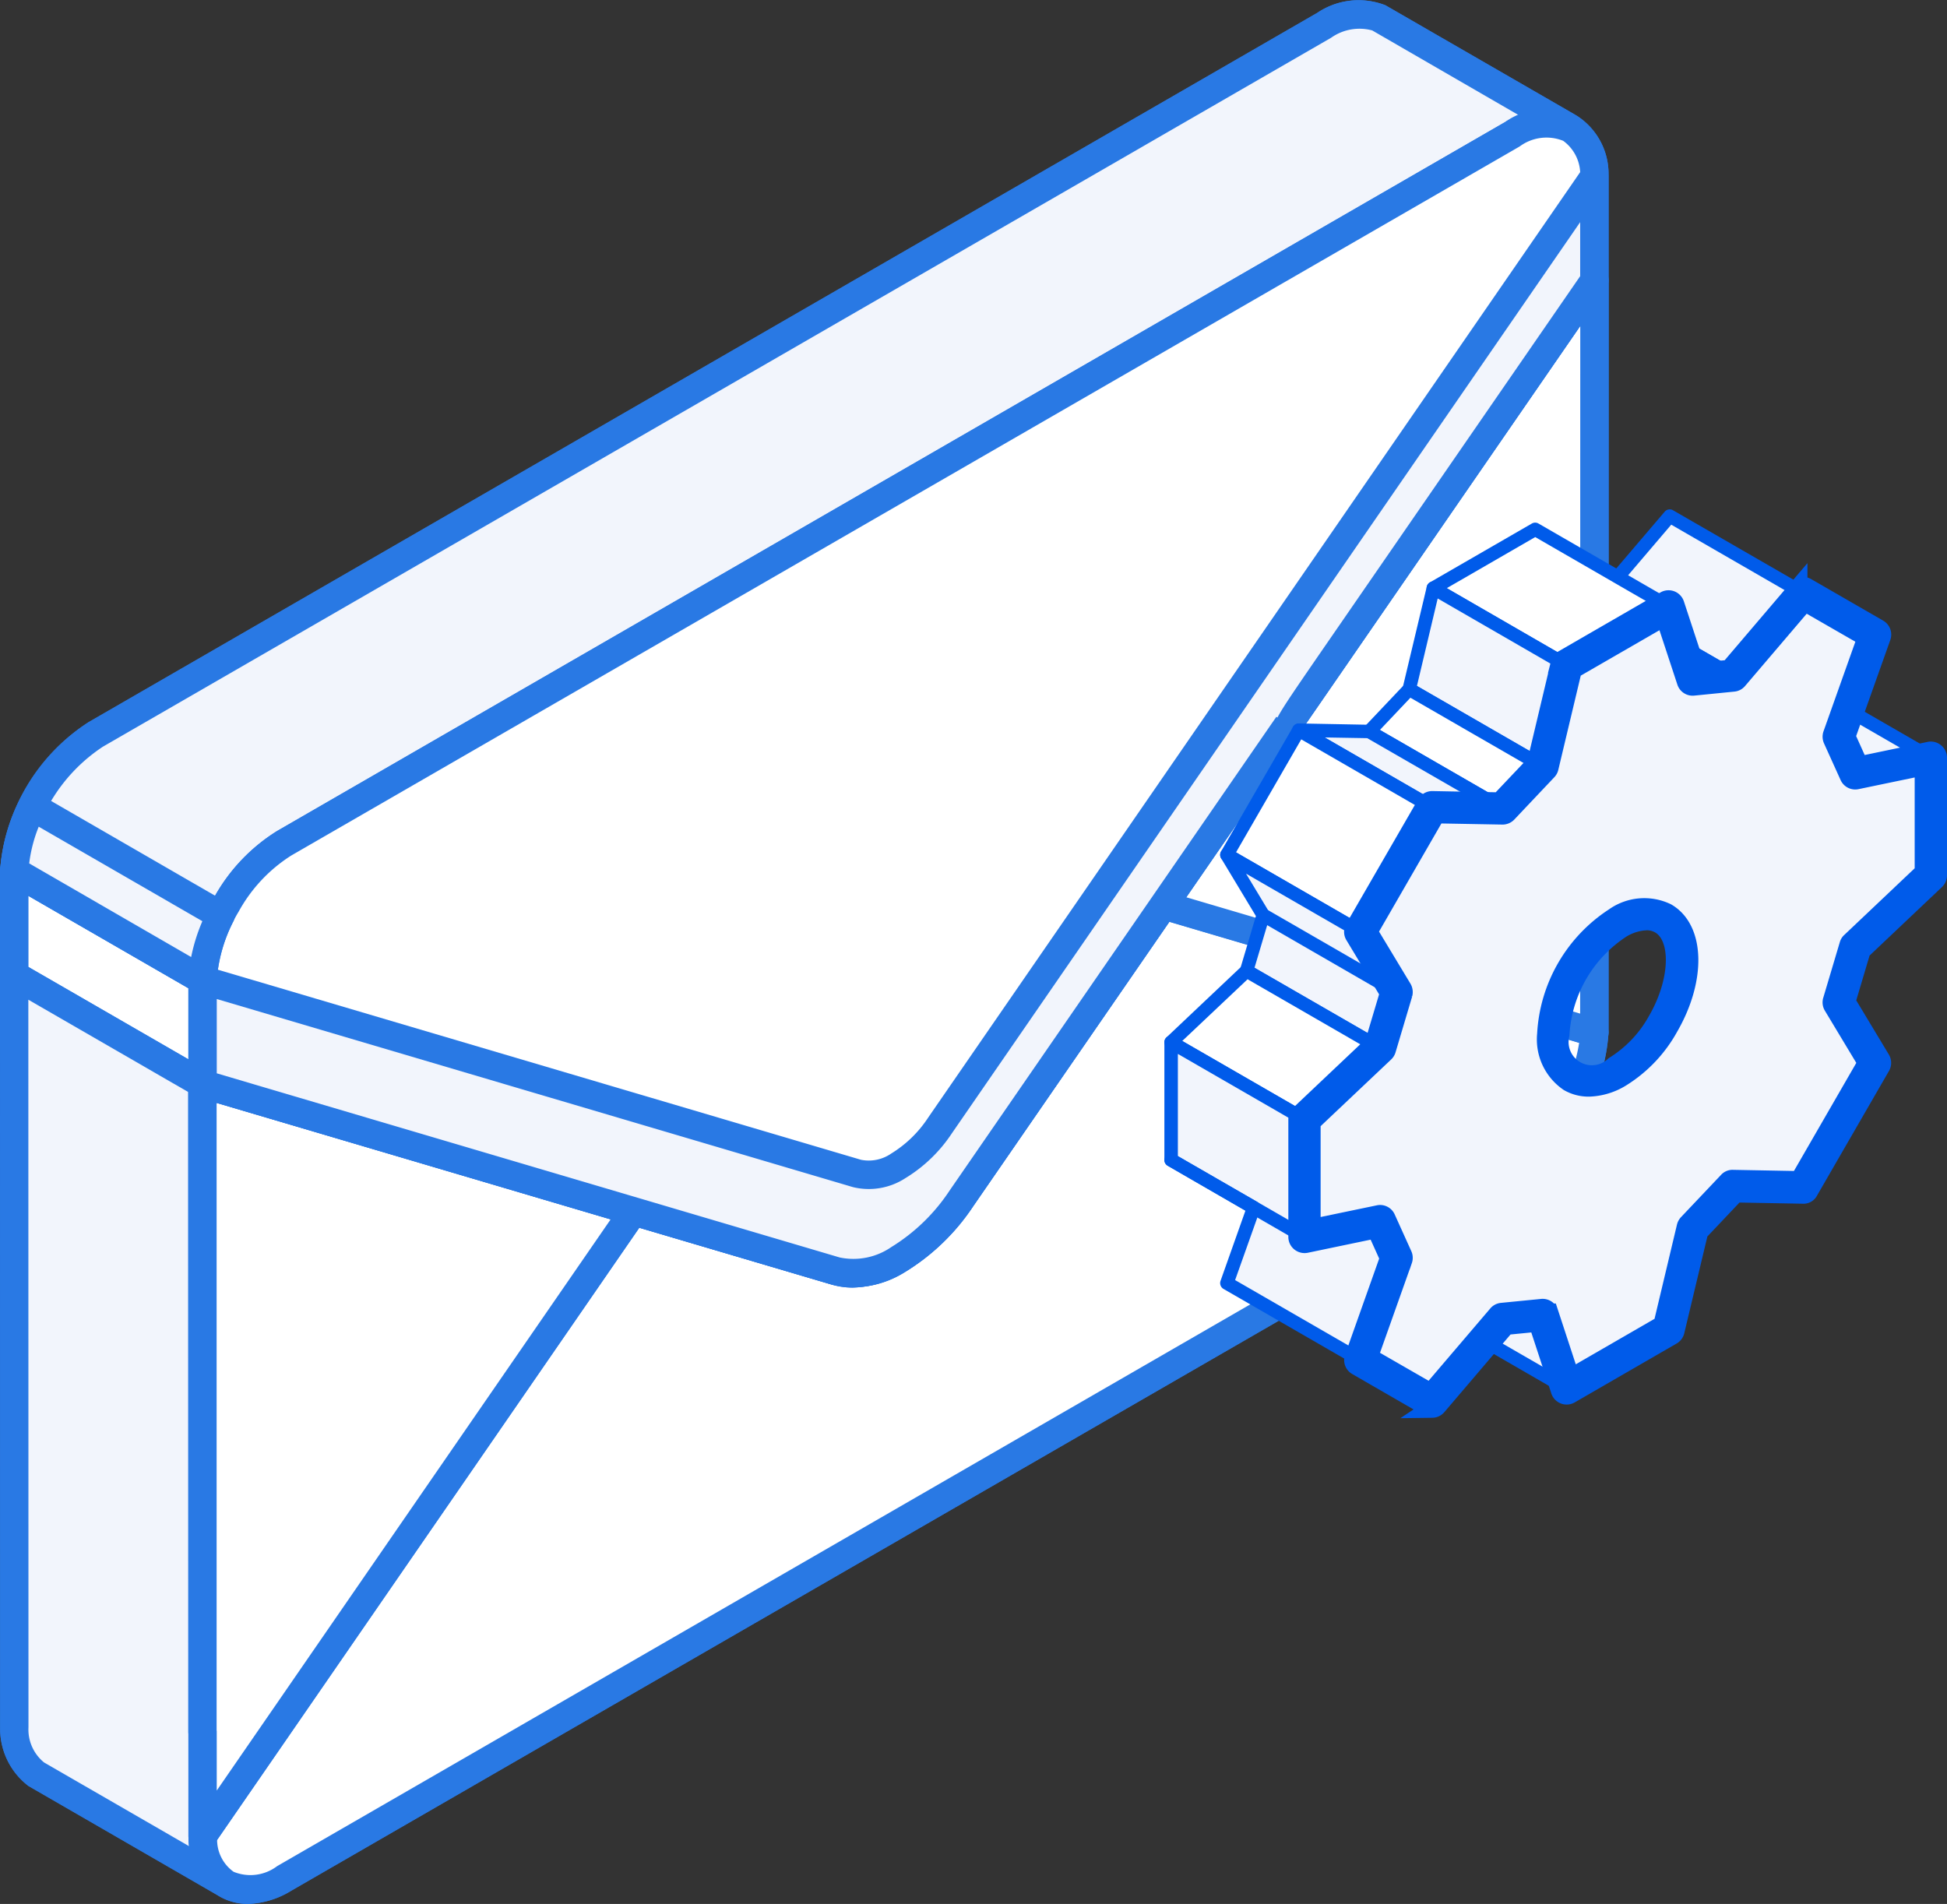 <svg xmlns="http://www.w3.org/2000/svg" width="103.197" height="100.924" viewBox="0 0 103.197 100.924">
  <rect x="0" y="0" width="103.197" height="100.924" fill="#333333" stroke="none"/>
  <g id="Group_3280" data-name="Group 3280" transform="translate(-911.339 -4832.604)">
    <g id="Group_3138" data-name="Group 3138" transform="translate(-29.103 -43.45)">
      <path id="Path_14077" data-name="Path 14077" d="M-753.871,150.533l9.979,5.764a1.142,1.142,0,0,1,.16.083,2.926,2.926,0,0,1,1.266,2.55v5.5l.006-.007-.006,39.876a9.1,9.1,0,0,1-1.266,4.014,8.88,8.88,0,0,1-3.068,3.241l-65.106,37.586a3.038,3.038,0,0,1-3.062.3c-.044-.026-.1-.057-.134-.083h0l-9.986-5.763a3.043,3.043,0,0,1-1.131-2.467V195.752a9.586,9.586,0,0,1,4.327-7.249l65.106-37.592A3.208,3.208,0,0,1-753.871,150.533Z" transform="translate(1767.415 4726.484)" fill="#fff" fill-rule="evenodd"/>
      <path id="Path_14078" data-name="Path 14078" d="M-742.33,163.825h0Zm-13.163-13.358a3.236,3.236,0,0,0-1.54.5l-65.093,37.575a8.834,8.834,0,0,0-3.957,6.647l.007,45.335a2.252,2.252,0,0,0,.824,1.861l9.909,5.719a2.364,2.364,0,0,0,2.448-.218l65.106-37.587a8.24,8.24,0,0,0,2.793-2.96,8.348,8.348,0,0,0,1.164-3.675l.007-39.735a.5.5,0,0,1-.007-.1v-5.5a2.2,2.2,0,0,0-.9-1.9l-10.087-5.815a1.778,1.778,0,0,0-.678-.134Zm-58.956,99.417a2.989,2.989,0,0,1-1.508-.4c-.019-.013-.172-.108-.186-.115l-9.934-5.738a3.81,3.81,0,0,1-1.5-3.068l-.007-45.424a10.3,10.3,0,0,1,4.692-7.9l65.125-37.6a3.952,3.952,0,0,1,3.58-.415.252.252,0,0,1,.076.038l9.985,5.763a3.678,3.678,0,0,1,1.8,3.247v5.44a.484.484,0,0,1,.006.1l-.006,39.876a9.784,9.784,0,0,1-1.369,4.391,9.585,9.585,0,0,1-3.337,3.516l-65.112,37.587A4.655,4.655,0,0,1-814.449,249.884Z" transform="translate(1768.027 4727.093)" fill="#2979e4" fill-rule="evenodd"/>
      <path id="Path_14079" data-name="Path 14079" d="M-816.234,238.347l-9.985-5.763v5.51l9.985,5.764Z" transform="translate(1767.415 4689.652)" fill="#fff" fill-rule="evenodd"/>
      <path id="Path_14080" data-name="Path 14080" d="M-826.076,237.049l8.476,4.893v-3.771l-8.476-4.894v3.771Zm9.231,6.946a.8.8,0,0,1-.377-.1l-9.986-5.763a.77.77,0,0,1-.377-.652v-5.51a.761.761,0,0,1,.377-.652.747.747,0,0,1,.749,0l9.985,5.763a.746.746,0,0,1,.377.652v5.51a.745.745,0,0,1-.377.652A.738.738,0,0,1-816.845,243.995Z" transform="translate(1768.027 4690.263)" fill="#2979e4" fill-rule="evenodd"/>
      <path id="Path_14081" data-name="Path 14081" d="M-743.886,156.293l-9.985-5.764a3.252,3.252,0,0,0-2.915.378L-821.892,188.5a9.565,9.565,0,0,0-4.327,7.249l9.985,5.763a9,9,0,0,1,1.265-4.008,8.867,8.867,0,0,1,3.062-3.241l65.106-37.594a3.348,3.348,0,0,1,2.755-.441Z" transform="translate(1767.415 4726.488)" fill="#f2f5fc" fill-rule="evenodd"/>
      <path id="Path_14082" data-name="Path 14082" d="M-826.034,194.732l8.592,4.958a10.238,10.238,0,0,1,1.214-3.17,9.6,9.6,0,0,1,3.331-3.51l65.112-37.594a5.679,5.679,0,0,1,.716-.345l-7.78-4.5a2.6,2.6,0,0,0-2.18.389l-65.093,37.575a8.88,8.88,0,0,0-3.912,6.194Zm9.193,6.926a.81.81,0,0,1-.377-.1l-9.986-5.763a.743.743,0,0,1-.37-.7,10.314,10.314,0,0,1,4.692-7.856l65.118-37.594a3.872,3.872,0,0,1,3.624-.4l10.023,5.783a.754.754,0,0,1,.295.99.757.757,0,0,1-.972.358l-.154-.07a2.7,2.7,0,0,0-2.09.409L-812.143,194.3a8.121,8.121,0,0,0-2.781,2.966,8.262,8.262,0,0,0-1.17,3.682.74.74,0,0,1-.39.62A.8.8,0,0,1-816.841,201.658Z" transform="translate(1768.023 4727.096)" fill="#2979e4" fill-rule="evenodd"/>
      <path id="Path_14083" data-name="Path 14083" d="M-816.246,248.324l-9.985-5.763q0,19.925.007,39.869a3.043,3.043,0,0,0,1.131,2.468l9.986,5.763a3.051,3.051,0,0,1-1.132-2.467Q-816.239,268.259-816.246,248.324Z" transform="translate(1767.421 4685.185)" fill="#f2f5fc" fill-rule="evenodd"/>
      <path id="Path_14084" data-name="Path 14084" d="M-826.083,243.248l.007,38.571a2.252,2.252,0,0,0,.824,1.861l7.7,4.446c-.019-.172-.038-.339-.045-.492l-.013-39.492-8.477-4.894Zm10.369,47.55a.807.807,0,0,1-.378-.1l-9.985-5.769a3.81,3.81,0,0,1-1.5-3.068l-.007-39.914a.746.746,0,0,1,.371-.652.758.758,0,0,1,.755,0l9.979,5.764a.737.737,0,0,1,.377.652l.007,39.869a2.234,2.234,0,0,0,.831,1.86.755.755,0,0,1,.179,1.017A.759.759,0,0,1-815.714,290.8Z" transform="translate(1768.027 4685.796)" fill="#2979e4" fill-rule="evenodd"/>
      <path id="Path_14085" data-name="Path 14085" d="M-735.637,246.613a9.094,9.094,0,0,0,1.266-4.014l-22.84-6.744-10.713,15.54a10.788,10.788,0,0,1-3.337,3.228,4.283,4.283,0,0,1-3.33.62l-10.713-3.171-22.834,33.119a2.913,2.913,0,0,0,1.265,2.551,3.039,3.039,0,0,0,3.062-.3l65.106-37.586A8.879,8.879,0,0,0-735.637,246.613Z" transform="translate(1759.32 4688.188)" fill="#fff" fill-rule="evenodd"/>
      <path id="Path_14086" data-name="Path 14086" d="M-736.245,246h0Zm-71.734,38.788a2.091,2.091,0,0,0,.875,1.688,2.35,2.35,0,0,0,2.308-.3l65.106-37.587a8.24,8.24,0,0,0,2.793-2.96,8.78,8.78,0,0,0,1.112-3.1l-21.721-6.412-10.407,15.087a11.571,11.571,0,0,1-3.58,3.458,4.977,4.977,0,0,1-3.918.683l-10.189-3.01-22.38,32.454Zm1.63,3.388a2.99,2.99,0,0,1-1.508-.4,3.637,3.637,0,0,1-1.637-3.171.733.733,0,0,1,.128-.461l22.833-33.118a.772.772,0,0,1,.837-.294l10.713,3.171a3.538,3.538,0,0,0,2.737-.55,9.938,9.938,0,0,0,3.093-3l10.714-15.539a.756.756,0,0,1,.831-.295l22.84,6.744a.756.756,0,0,1,.537.754,9.778,9.778,0,0,1-1.368,4.359h0a9.583,9.583,0,0,1-3.337,3.516l-65.112,37.587A4.655,4.655,0,0,1-806.349,288.18Z" transform="translate(1759.928 4688.797)" fill="#2979e4" fill-rule="evenodd"/>
      <path id="Path_14087" data-name="Path 14087" d="M-808.15,253v34.371l.006-.013v5.511l22.833-33.119-3.152-.934Z" transform="translate(1759.325 4680.512)" fill="#fff" fill-rule="evenodd"/>
      <path id="Path_14088" data-name="Path 14088" d="M-808.014,286.648a.462.462,0,0,1,.007.1v3.094l20.877-30.275-20.884-6.175v33.26Zm-.741,6.36a.679.679,0,0,1-.224-.038.755.755,0,0,1-.53-.716v-5.408c0-.026-.007-.057-.007-.089V252.385a.762.762,0,0,1,.307-.607.733.733,0,0,1,.658-.115l22.846,6.75a.742.742,0,0,1,.492.473.733.733,0,0,1-.089.677l-22.833,33.113A.756.756,0,0,1-808.755,293.008Z" transform="translate(1759.937 4681.125)" fill="#2979e4" fill-rule="evenodd"/>
      <path id="Path_14089" data-name="Path 14089" d="M-693.081,215.737l.006-39.875-19.688,28.554-3.158,4.577Z" transform="translate(1718.03 4715.049)" fill="#fff" fill-rule="evenodd"/>
      <path id="Path_14090" data-name="Path 14090" d="M-715.321,207.956l20.877,6.168.007-36.455-20.884,30.287Zm21.632,7.926a.843.843,0,0,1-.218-.032l-22.833-6.744a.78.78,0,0,1-.5-.473.768.768,0,0,1,.089-.678L-694.3,174.83a.735.735,0,0,1,.838-.294.746.746,0,0,1,.531.716l-.007,39.876a.743.743,0,0,1-.3.6A.745.745,0,0,1-693.689,215.882Z" transform="translate(1718.638 4715.659)" fill="#2979e4" fill-rule="evenodd"/>
      <path id="Path_14091" data-name="Path 14091" d="M-738.7,161.347l-65.106,37.594a8.872,8.872,0,0,0-3.062,3.241,8.991,8.991,0,0,0-1.265,4.008v5.51c33.316,9.851.921.275,33.547,9.921a4.283,4.283,0,0,0,3.33-.62,10.788,10.788,0,0,0,3.337-3.228c34.339-49.8.652-.953,33.553-48.665v-5.5a2.926,2.926,0,0,0-1.266-2.55A3.059,3.059,0,0,0-738.7,161.347Z" transform="translate(1759.32 4721.81)" fill="#fff" fill-rule="evenodd"/>
      <path id="Path_14092" data-name="Path 14092" d="M-808,211.087h0Zm0-.562,33.016,9.761a3.538,3.538,0,0,0,2.736-.55,9.939,9.939,0,0,0,3.093-3c16.4-23.779,17.285-25.065,17.317-25.109l.058.039c.294-.557.953-1.509,2.16-3.267l13.885-20.129v-5.274a2.2,2.2,0,0,0-.9-1.9,2.384,2.384,0,0,0-2.308.3l-65.112,37.587a8.184,8.184,0,0,0-2.781,2.966,8.275,8.275,0,0,0-1.17,3.669v4.916Zm33.7,11.359a4,4,0,0,1-1.112-.16l-33.553-9.914a.761.761,0,0,1-.537-.722v-5.51a9.777,9.777,0,0,1,1.367-4.384,9.643,9.643,0,0,1,3.337-3.516l65.106-37.587v-.007a3.769,3.769,0,0,1,3.816-.294,3.646,3.646,0,0,1,1.643,3.164V168.5a.782.782,0,0,1-.128.428c-15.348,22.258-16.2,23.5-16.237,23.543l-.064-.038c-.306.575-1,1.586-2.3,3.471l-14.952,21.683a11.57,11.57,0,0,1-3.58,3.458A5.618,5.618,0,0,1-774.3,221.884Z" transform="translate(1759.931 4722.422)" fill="#2979e4" fill-rule="evenodd"/>
      <path id="Path_14093" data-name="Path 14093" d="M-734.371,171.411v-5.5L-769.056,216.2a7.048,7.048,0,0,1-2.206,2.134,2.8,2.8,0,0,1-2.2.41l-34.678-10.254V214c30.082,8.891,7.211,2.135,33.547,9.921a4.284,4.284,0,0,0,3.33-.62,10.788,10.788,0,0,0,3.337-3.228C-733.585,170.273-767.272,219.123-734.371,171.411Z" transform="translate(1759.32 4719.506)" fill="#f2f5fc" fill-rule="evenodd"/>
      <path id="Path_14094" data-name="Path 14094" d="M-734.982,170.8h0ZM-808,212.829l33.016,9.761a3.538,3.538,0,0,0,2.736-.55,9.939,9.939,0,0,0,3.093-3c16.4-23.779,17.285-25.065,17.317-25.109l.058.039c.294-.557.953-1.509,2.16-3.267l13.885-20.129v-2.864l-33.311,48.313a7.814,7.814,0,0,1-2.448,2.359,3.553,3.553,0,0,1-2.787.479L-808,208.891v3.938Zm33.7,11.359a4,4,0,0,1-1.112-.16l-33.553-9.914a.761.761,0,0,1-.537-.722v-5.51a.746.746,0,0,1,.307-.6.751.751,0,0,1,.658-.122l34.686,10.253a2.094,2.094,0,0,0,1.6-.332,6.238,6.238,0,0,0,1.962-1.911l34.684-50.3a.761.761,0,0,1,.844-.294.756.756,0,0,1,.524.722v5.5a.782.782,0,0,1-.128.428c-15.348,22.258-16.2,23.5-16.237,23.543l-.064-.038c-.306.575-1,1.586-2.3,3.471l-14.952,21.683a11.57,11.57,0,0,1-3.58,3.458A5.618,5.618,0,0,1-774.3,224.188Z" transform="translate(1759.931 4720.119)" fill="#2979e4" fill-rule="evenodd"/>
      <path id="Path_14095" data-name="Path 14095" d="M-815.282,232.138l-9.985-5.771a8.8,8.8,0,0,0-.952,3.433l9.985,5.763A8.817,8.817,0,0,1-815.282,232.138Z" transform="translate(1767.415 4692.436)" fill="#f2f5fc" fill-rule="evenodd"/>
      <path id="Path_14096" data-name="Path 14096" d="M-826.034,228.776l8.585,4.964a9.517,9.517,0,0,1,.594-1.9l-8.674-5.009a7.666,7.666,0,0,0-.505,1.95Zm9.193,6.933a.811.811,0,0,1-.377-.1l-9.986-5.763a.755.755,0,0,1-.37-.7,9.467,9.467,0,0,1,1.029-3.721.731.731,0,0,1,.46-.383.733.733,0,0,1,.589.064l9.985,5.77a.745.745,0,0,1,.3.978,8.006,8.006,0,0,0-.882,3.145.74.74,0,0,1-.39.62A.8.8,0,0,1-816.841,235.709Z" transform="translate(1768.023 4693.044)" fill="#2979e4" fill-rule="evenodd"/>
    </g>
    <g id="Group_2221" data-name="Group 2221" transform="translate(973.053 4859.604)">
      <path id="Path_15154" data-name="Path 15154" d="M1325.556,844.679l-7.071-4.082-4,.834,7.071,4.081Z" transform="translate(-1284.929 -831.513)" fill="#f2f5fc" fill-rule="evenodd"/>
      <path id="Path_15155" data-name="Path 15155" d="M1315.471,841.589l6.143,3.548,2.953-.619-6.143-3.545-2.954.616Zm6.083,4.281a.349.349,0,0,1-.176-.048l-7.071-4.082a.357.357,0,0,1-.13-.488.361.361,0,0,1,.236-.17l4-.837a.372.372,0,0,1,.251.042l7.072,4.082a.357.357,0,0,1-.106.658l-4,.834A.25.25,0,0,1,1321.554,845.87Z" transform="translate(-1284.929 -831.513)" fill="#005bea" fill-rule="evenodd"/>
      <path id="Path_15156" data-name="Path 15156" d="M1318.784,835.944l-7.071-4.081-3.73,4.375,7.068,4.084Z" transform="translate(-1284.929 -831.513)" fill="#f2f5fc" fill-rule="evenodd"/>
      <path id="Path_15157" data-name="Path 15157" d="M1308.536,836.149l6.443,3.72,3.26-3.826-6.443-3.718-3.26,3.824Zm6.519,4.533a.325.325,0,0,1-.175-.048l-7.071-4.082a.349.349,0,0,1-.173-.248.366.366,0,0,1,.079-.291l3.733-4.375a.348.348,0,0,1,.445-.076l7.072,4.078a.366.366,0,0,1,.176.248.371.371,0,0,1-.082.294l-3.73,4.376A.353.353,0,0,1,1315.055,840.682Z" transform="translate(-1284.929 -831.513)" fill="#005bea" fill-rule="evenodd"/>
      <path id="Path_15158" data-name="Path 15158" d="M1315.055,840.328l-7.068-4.084-2.123.212,7.071,4.081Z" transform="translate(-1284.929 -831.513)" fill="#005bea" fill-rule="evenodd"/>
      <path id="Path_15159" data-name="Path 15159" d="M1307.005,836.7l6.01,3.472.9-.091-6.01-3.469Zm5.931,4.2a.352.352,0,0,1-.179-.049l-7.071-4.084a.35.35,0,0,1-.17-.382.357.357,0,0,1,.313-.279l2.122-.213a.376.376,0,0,1,.213.046l7.071,4.084a.355.355,0,0,1-.143.661l-2.123.212a.125.125,0,0,0-.033,0Z" transform="translate(-1284.929 -831.513)" fill="#005bea" fill-rule="evenodd"/>
      <path id="Path_15160" data-name="Path 15160" d="M1311.658,836.655l-7.071-4.082-5.4,3.117,7.071,4.081Z" transform="translate(-1284.929 -831.513)" fill="#fff" fill-rule="evenodd"/>
      <path id="Path_15161" data-name="Path 15161" d="M1299.9,835.691l6.355,3.672,4.691-2.708-6.359-3.673-4.688,2.708Zm6.355,4.439a.36.36,0,0,1-.179-.048L1299.008,836a.357.357,0,0,1-.132-.487.363.363,0,0,1,.132-.132l5.4-3.117a.35.35,0,0,1,.351,0l7.071,4.081a.357.357,0,0,1,.179.31.351.351,0,0,1-.179.306l-5.4,3.12a.357.357,0,0,1-.174.049Z" transform="translate(-1284.929 -831.513)" fill="#005bea" fill-rule="evenodd"/>
      <path id="Path_15162" data-name="Path 15162" d="M1306.255,839.772l-7.068-4.078-1.276,5.355,7.071,4.084Z" transform="translate(-1284.929 -831.513)" fill="#f2f5fc" fill-rule="evenodd"/>
      <path id="Path_15163" data-name="Path 15163" d="M1298.318,840.873l6.425,3.708,1.1-4.633-6.426-3.711-1.1,4.636Zm6.661,4.612a.373.373,0,0,1-.179-.046l-7.071-4.084a.347.347,0,0,1-.167-.391l1.277-5.355a.361.361,0,0,1,.206-.246.367.367,0,0,1,.318.018l7.068,4.084a.355.355,0,0,1,.169.388l-1.276,5.358a.35.35,0,0,1-.343.276Z" transform="translate(-1284.929 -831.513)" fill="#005bea" fill-rule="evenodd"/>
      <path id="Path_15164" data-name="Path 15164" d="M1304.979,845.13l-7.071-4.084-2.122,2.241,7.071,4.081Z" transform="translate(-1284.929 -831.513)" fill="#fff" fill-rule="evenodd"/>
      <path id="Path_15165" data-name="Path 15165" d="M1296.355,843.205l6.434,3.714,1.619-1.707-6.437-3.714Zm6.5,4.521a.352.352,0,0,1-.179-.049l-7.068-4.081a.356.356,0,0,1-.176-.258.352.352,0,0,1,.094-.294l2.122-2.24a.355.355,0,0,1,.437-.064l7.071,4.082a.365.365,0,0,1,.173.258.352.352,0,0,1-.094.294l-2.119,2.241a.36.36,0,0,1-.26.111Z" transform="translate(-1284.929 -831.513)" fill="#005bea" fill-rule="evenodd"/>
      <path id="Path_15166" data-name="Path 15166" d="M1302.857,847.368l-7.071-4.081-3.73-.067,7.071,4.081Z" transform="translate(-1284.929 -831.513)" fill="#f2f5fc" fill-rule="evenodd"/>
      <path id="Path_15167" data-name="Path 15167" d="M1299.224,846.947l2.259.039-5.8-3.344-2.256-.039,5.791,3.345Zm3.633.779h-.006l-3.733-.067a.339.339,0,0,1-.169-.052l-7.068-4.081a.356.356,0,0,1,.176-.665h.009l3.73.07a.34.34,0,0,1,.17.048l7.071,4.082a.356.356,0,0,1-.18.665Z" transform="translate(-1284.929 -831.513)" fill="#005bea" fill-rule="evenodd"/>
      <rect id="Rectangle_189" data-name="Rectangle 189" width="7.626" height="8.166" transform="translate(3.314 18.311) rotate(-60.008)" fill="#fff"/>
      <path id="Path_15168" data-name="Path 15168" d="M1288.729,849.694l6.452,3.726,3.457-5.989-6.453-3.726-3.457,5.989Zm6.586,4.57a.327.327,0,0,1-.178-.049l-7.072-4.081a.358.358,0,0,1-.13-.489l3.814-6.6a.36.36,0,0,1,.485-.13l7.071,4.081a.359.359,0,0,1,.127.489l-3.811,6.6a.357.357,0,0,1-.215.167.473.473,0,0,1-.091.011Z" transform="translate(-1284.929 -831.513)" fill="#005bea" fill-rule="evenodd"/>
      <path id="Path_15169" data-name="Path 15169" d="M1295.315,853.906l-7.074-4.081,1.928,3.2-.883,2.956,7.071,4.081.879-2.956Z" transform="translate(-1284.929 -831.513)" fill="#f2f5fc" fill-rule="evenodd"/>
      <path id="Path_15170" data-name="Path 15170" d="M1289.709,855.81l6.438,3.714.707-2.371-1.8-2.984-5.795-3.345,1.213,2.011a.353.353,0,0,1,.037.285l-.8,2.689Zm6.65,4.606a.36.36,0,0,1-.179-.048l-7.068-4.081a.354.354,0,0,1-.164-.41l.834-2.807-1.843-3.06a.357.357,0,0,1,.482-.494l7.071,4.081a.346.346,0,0,1,.128.127l1.925,3.193a.381.381,0,0,1,.037.288l-.88,2.956a.365.365,0,0,1-.212.227.3.3,0,0,1-.131.028Z" transform="translate(-1284.929 -831.513)" fill="#005bea" fill-rule="evenodd"/>
      <path id="Path_15171" data-name="Path 15171" d="M1296.358,860.057l-7.071-4.081-4,3.784,7.071,4.084Z" transform="translate(-1284.929 -831.513)" fill="#fff" fill-rule="evenodd"/>
      <path id="Path_15172" data-name="Path 15172" d="M1285.877,859.692l6.425,3.711,3.463-3.274-6.425-3.708-3.463,3.272Zm6.48,4.509a.333.333,0,0,1-.179-.049l-7.071-4.081a.347.347,0,0,1-.176-.267.362.362,0,0,1,.109-.3l4-3.784a.353.353,0,0,1,.421-.049l7.071,4.079a.364.364,0,0,1,.123.5.32.32,0,0,1-.056.071l-4,3.784a.347.347,0,0,1-.24.1Z" transform="translate(-1284.929 -831.513)" fill="#005bea" fill-rule="evenodd"/>
      <path id="Path_15173" data-name="Path 15173" d="M1292.359,863.845l-7.071-4.084V866l4.375,2.526-1.422,4,7.074,4.081,1.923-5.418-.88-1.944-4-2.311Z" transform="translate(-1284.929 -831.513)" fill="#f2f5fc" fill-rule="evenodd"/>
      <path id="Path_15174" data-name="Path 15174" d="M1288.678,872.366l6.444,3.72,1.732-4.879-.77-1.707-3.9-2.256a.351.351,0,0,1-.179-.309v-2.887l-6.359-3.669v5.416l4.2,2.423a.355.355,0,0,1,.156.427l-1.322,3.721Zm6.637,4.6a.348.348,0,0,1-.178-.049l-7.072-4.081a.358.358,0,0,1-.157-.43l1.318-3.718-4.116-2.381a.35.35,0,0,1-.179-.306v-6.243a.356.356,0,0,1,.358-.354.373.373,0,0,1,.175.047l7.074,4.081a.361.361,0,0,1,.176.31v2.886l3.823,2.208a.362.362,0,0,1,.146.161l.879,1.944a.365.365,0,0,1,.012.264l-1.926,5.421a.348.348,0,0,1-.212.212.314.314,0,0,1-.121.028Z" transform="translate(-1284.929 -831.513)" fill="#005bea" fill-rule="evenodd"/>
      <path id="Path_15175" data-name="Path 15175" d="M1304.979,874.224l-7.071-4.084,1.276,3.884,7.071,4.081Z" transform="translate(-1284.929 -831.513)" fill="#f2f5fc" fill-rule="evenodd"/>
      <path id="Path_15176" data-name="Path 15176" d="M1299.481,873.785l6.143,3.545-.943-2.865-6.143-3.548.943,2.869Zm6.774,4.679a.351.351,0,0,1-.179-.049l-7.068-4.084a.347.347,0,0,1-.163-.194l-1.277-3.884a.357.357,0,0,1,.519-.418l7.071,4.082a.358.358,0,0,1,.161.2l1.274,3.881a.359.359,0,0,1-.231.453.347.347,0,0,1-.106.017Z" transform="translate(-1284.929 -831.513)" fill="#005bea" fill-rule="evenodd"/>
      <path id="Path_15177" data-name="Path 15177" d="M1306.717,861.25l.118.06a1.844,1.844,0,0,0,1.353-.021,6.822,6.822,0,0,0,3.526-4.148c.418-1.276.528-3-.527-3.639l-5.67-3.272a6.306,6.306,0,0,1-.782,4.412,6.64,6.64,0,0,1-3.69,3.329l5.673,3.278Zm.709.894a2.147,2.147,0,0,1-.907-.194l-.139-.072-.015-.009-7.071-4.081a.357.357,0,0,1,.345-.625h0a1.534,1.534,0,0,0,1.058.158c1.363-.236,2.693-1.685,3.411-3.013.621-1.159,1.158-2.944.616-4.175a1.473,1.473,0,0,0-.616-.713.357.357,0,0,1,.37-.61l7.068,4.081c1.422.861,1.368,2.875.846,4.473-.57,1.741-2.053,3.92-3.969,4.6a3.107,3.107,0,0,1-1,.18Z" transform="translate(-1284.929 -831.513)" fill="#005bea" fill-rule="evenodd"/>
      <path id="Path_15178" data-name="Path 15178" d="M1311.371,858.775c-1.334,2.308-3.5,3.554-4.827,2.784s-1.332-3.266,0-5.573,3.493-3.557,4.827-2.786,1.331,3.265,0,5.576Zm9.306-1.119.876-2.956,4-3.784v-6.234l-4,.834-.876-1.944,1.922-5.418-3.811-2.2-3.733,4.378-2.12.209-1.276-3.881q-2.7,1.56-5.4,3.117l-1.276,5.358-2.121,2.238-3.73-.066q-1.912,3.3-3.812,6.6l1.922,3.2-.879,2.956-4,3.788v6.231l4-.834.879,1.944-1.922,5.418q1.9,1.1,3.812,2.2l3.73-4.375,2.121-.209,1.276,3.881,5.4-3.12,1.276-5.355,2.12-2.241,3.733.07q1.905-3.306,3.811-6.607l-1.922-3.2Z" transform="translate(-1284.929 -831.513)" fill="#f2f5fc" fill-rule="evenodd"/>
      <path id="Path_15179" data-name="Path 15179" d="M1310.48,853.326a2.758,2.758,0,0,0-1.343.421,7.193,7.193,0,0,0-3.236,5.6,1.734,1.734,0,0,0,2.877,1.661,6.564,6.564,0,0,0,2.284-2.414h0c1.21-2.1,1.27-4.43.13-5.088a1.41,1.41,0,0,0-.712-.182Zm-3.047,8.817a2.114,2.114,0,0,1-1.068-.276,2.731,2.731,0,0,1-1.179-2.519,7.9,7.9,0,0,1,3.593-6.219,2.742,2.742,0,0,1,2.768-.24c1.529.883,1.586,3.545.13,6.062h0a7.276,7.276,0,0,1-2.541,2.677,3.447,3.447,0,0,1-1.7.515Zm-11.683,14.3,1.825-5.139a.36.36,0,0,0-.012-.264l-.879-1.944a.347.347,0,0,0-.4-.2l-3.572.743v-5.646l3.89-3.678a.358.358,0,0,0,.1-.157l.88-2.957a.386.386,0,0,0-.037-.288l-1.817-3.014,3.6-6.241,3.521.064h.006a.359.359,0,0,0,.261-.112l2.119-2.241a.35.35,0,0,0,.088-.161l1.24-5.206,4.891-2.823,1.14,3.463a.351.351,0,0,0,.373.246l2.123-.212a.343.343,0,0,0,.236-.121l3.539-4.151,3.3,1.9-1.826,5.138a.365.365,0,0,0,.009.268l.879,1.943a.35.35,0,0,0,.4.2l3.572-.743v5.643l-3.887,3.681a.32.32,0,0,0-.1.157l-.88,2.956a.349.349,0,0,0,.037.285l1.816,3.017-3.6,6.24-3.52-.066a.324.324,0,0,0-.267.112l-2.123,2.241a.386.386,0,0,0-.088.161l-1.24,5.209-4.894,2.827-1.137-3.466a.353.353,0,0,0-.376-.243l-2.12.209a.342.342,0,0,0-.236.124l-3.539,4.148-3.3-1.9Zm3.378,2.72a.373.373,0,0,1-.179-.049l-3.811-2.2a.352.352,0,0,1-.158-.427l1.874-5.282-.7-1.552-3.72.776a.364.364,0,0,1-.3-.073.351.351,0,0,1-.133-.279v-6.232a.365.365,0,0,1,.112-.261l3.93-3.718.81-2.714-1.847-3.063a.355.355,0,0,1,0-.364l3.811-6.6a.36.36,0,0,1,.309-.179h.006l3.572.067,1.949-2.056,1.252-5.264a.362.362,0,0,1,.17-.224l5.4-3.12a.356.356,0,0,1,.307-.024.361.361,0,0,1,.209.222l1.188,3.611,1.7-.17,3.636-4.266a.358.358,0,0,1,.448-.079l3.815,2.2a.356.356,0,0,1,.157.428l-1.877,5.282.7,1.553,3.72-.776a.343.343,0,0,1,.3.073.354.354,0,0,1,.134.276v6.237a.351.351,0,0,1-.115.258l-3.93,3.721-.807,2.714,1.843,3.063a.358.358,0,0,1,0,.361l-3.814,6.607a.31.31,0,0,1-.312.179l-3.575-.066-1.946,2.056L1312,875.07a.358.358,0,0,1-.17.228l-5.4,3.12a.356.356,0,0,1-.486-.131.307.307,0,0,1-.03-.069l-1.186-3.612-1.7.167-3.639,4.27a.359.359,0,0,1-.267.124Z" transform="translate(-1284.929 -831.513)" fill="#005bea" stroke="#005bea" stroke-width="1" fill-rule="evenodd"/>
      <path id="Path_15182" data-name="Path 15182" d="M1292.359,870.437a.372.372,0,0,1-.179-.046l-7.071-4.082a.359.359,0,0,1-.131-.488.354.354,0,0,1,.483-.131h0l7.074,4.081a.357.357,0,0,1-.179.665Z" transform="translate(-1284.929 -831.513)" fill="#005bea" fill-rule="evenodd"/>
      <path id="Path_15183" data-name="Path 15183" d="M1297.238,857.459a.341.341,0,0,1-.179-.048l-7.068-4.082a.357.357,0,0,1,.355-.619l7.071,4.082a.357.357,0,0,1,.127.487h0A.345.345,0,0,1,1297.238,857.459Z" transform="translate(-1284.929 -831.513)" fill="#005bea" fill-rule="evenodd"/>
    </g>
  </g>
</svg>
